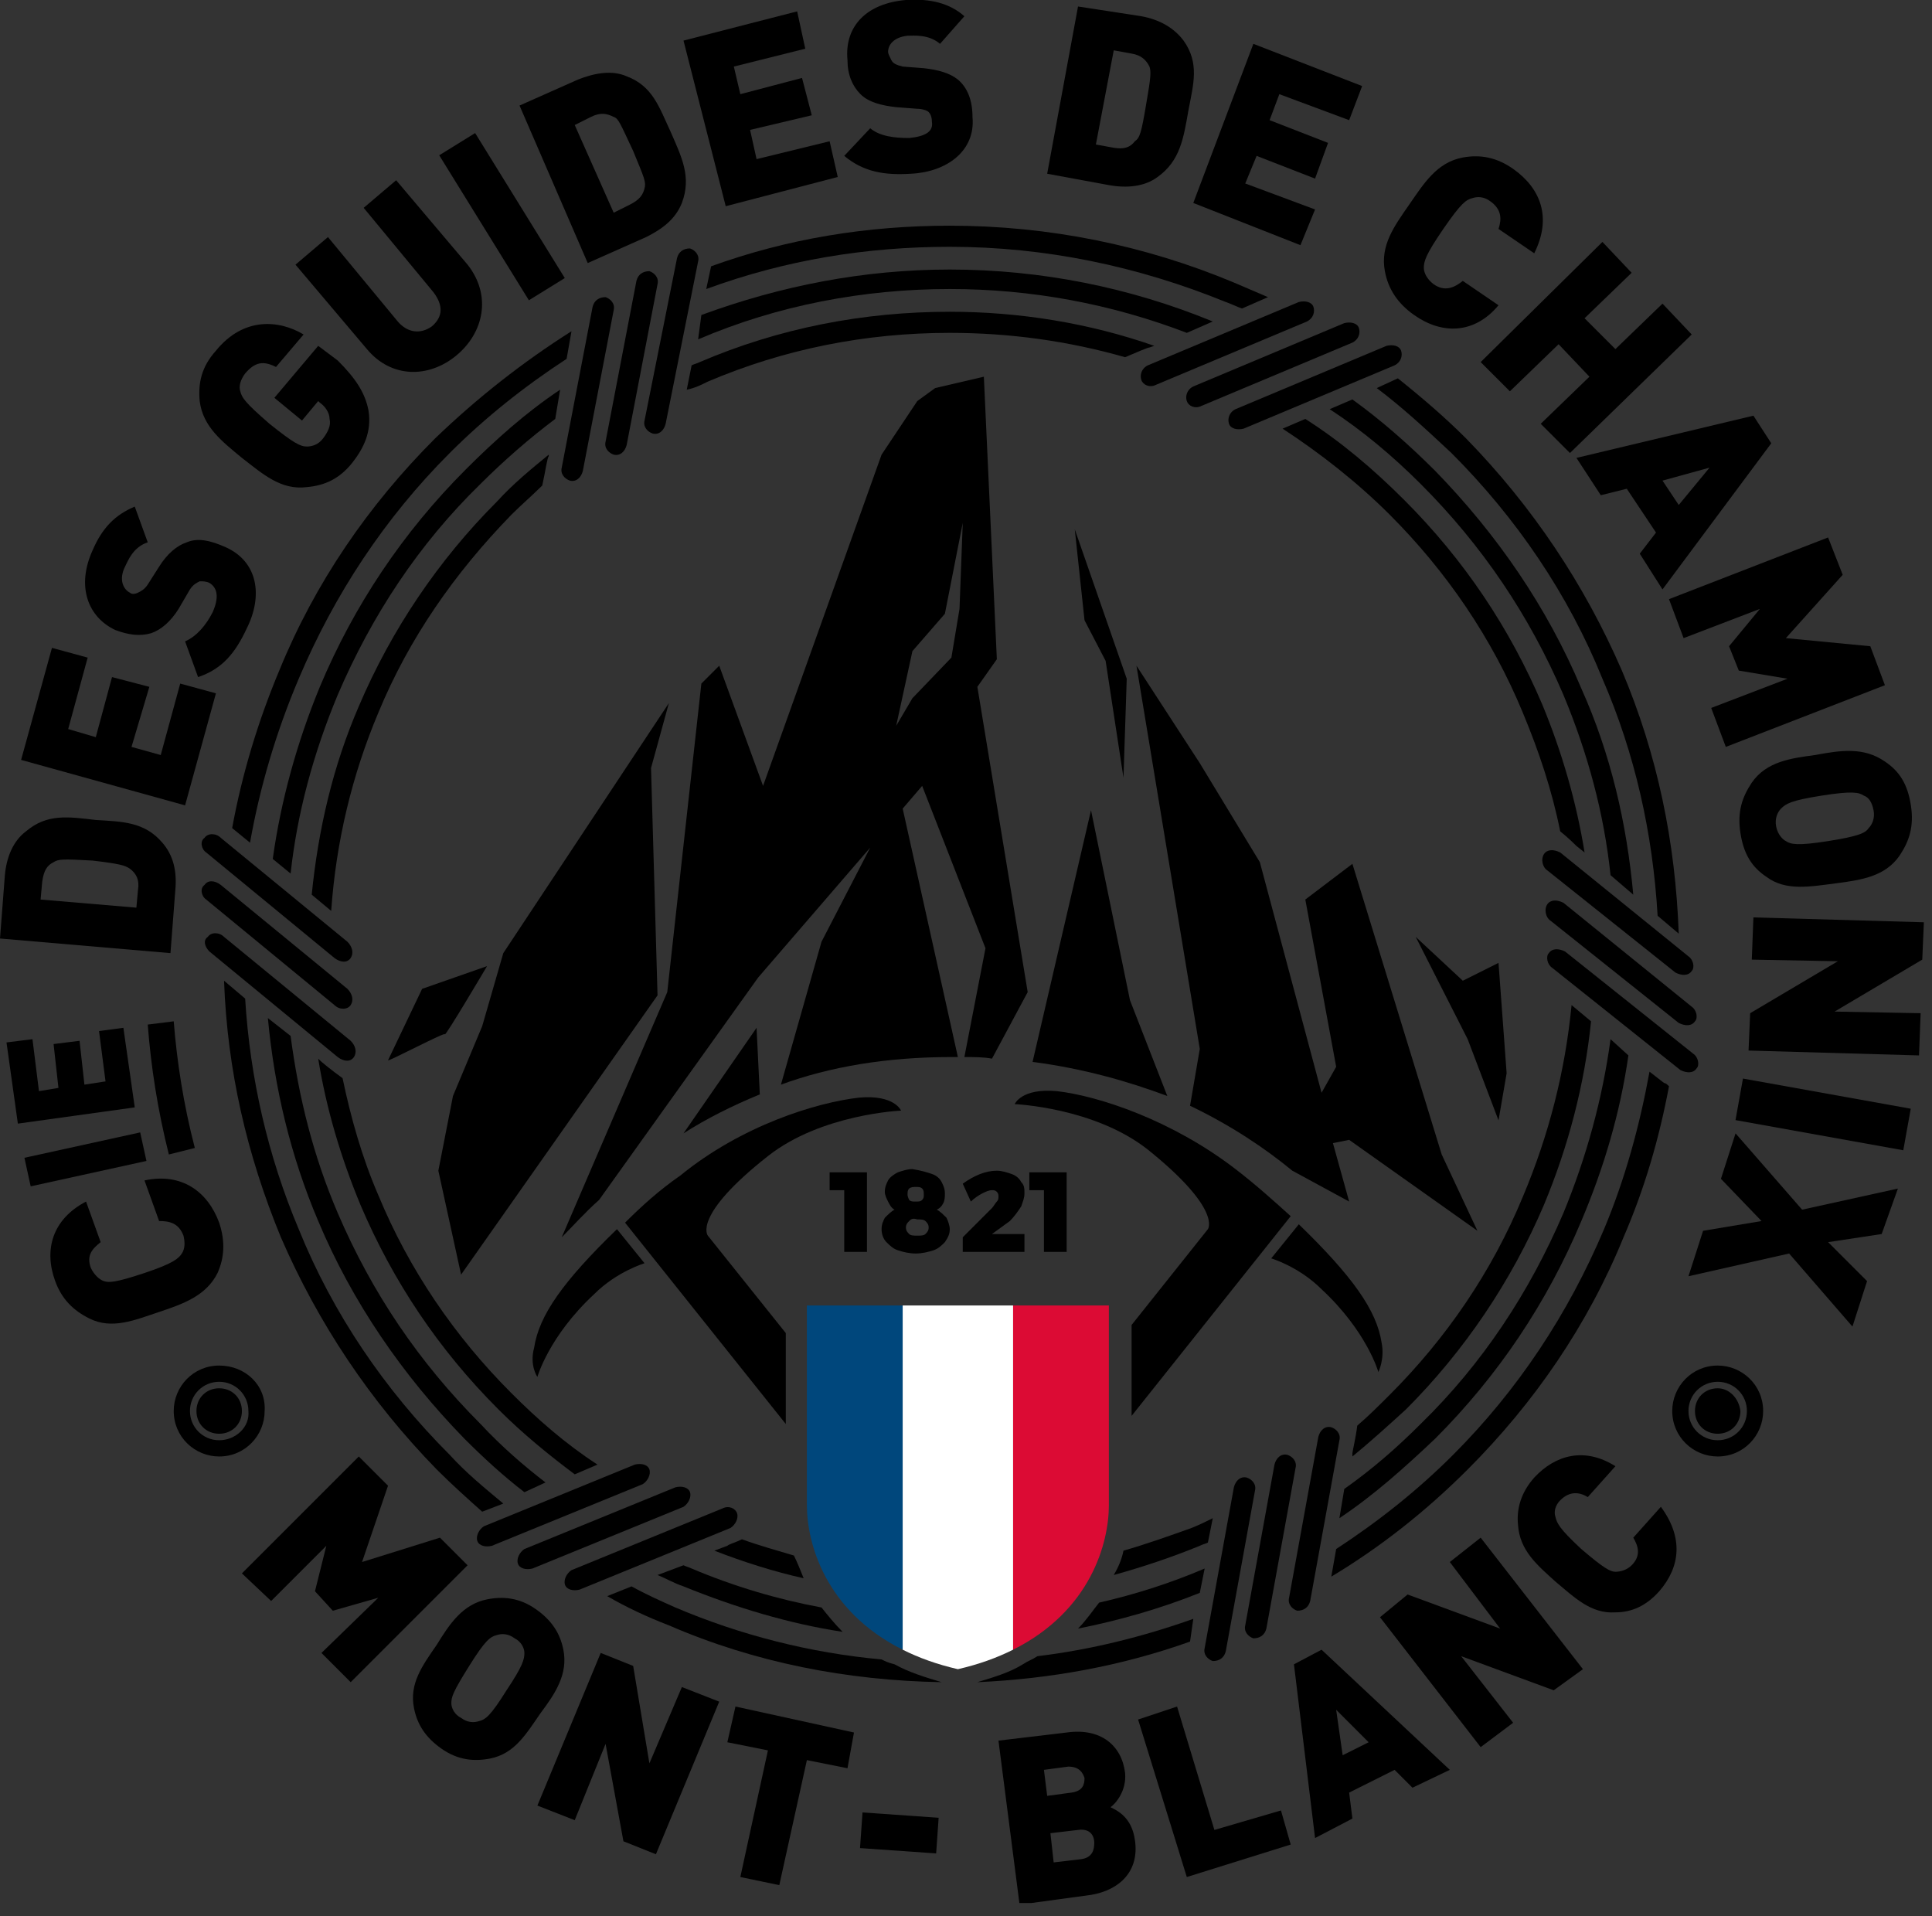 <svg width="119" height="118" viewBox="0 0 119 118" fill="none" xmlns="http://www.w3.org/2000/svg">
<rect x="0" y="0" width="119" height="118" fill="#333333" stroke="none"/>
<g clip-path="url(#clip0)">
<path d="M27.4 63.7C27.4 63.9 30 59.5 30 59.5L26 60.9L23.9 65.3C23.9 65.4 27.5 63.5 27.4 63.7Z" fill="black"/>
<path d="M40.1 47.3L41.2 43.3L31 58.7L29.7 63.2L27.9 67.5L27 72.1L28.4 78.5L40.5 61.3L40.1 47.3Z" fill="black"/>
<path d="M46.6 63.3L42.1 69.8C43.5 68.9 45.1 68.1 46.8 67.4L46.6 63.3Z" fill="black"/>
<path d="M36.9 73.9L46.7 60.2L53.6 52.2L50.6 58L48.1 66.8C51.1 65.7 54.6 65.1 58.6 65.1C58.7 65.1 58.9 65.1 59 65.1L55.6 49.8L56.8 48.4L60.7 58.4L59.4 65.1C60 65.1 60.6 65.1 61.1 65.2L63.3 61.1L60.2 42.3L61.4 40.6L60.6 23.2L57.6 23.9L56.5 24.7L54.3 28L47 48.4L44.3 41L43.2 42.1L41.1 61.1L34.6 76.2C35.3 75.5 36 74.7 36.9 73.9ZM56.2 40.1L58.2 37.8L59.3 32.2L59.1 37.5L58.6 40.5L56.2 43L55.2 44.7L56.2 40.1Z" fill="black"/>
<path d="M69.6 61.6L67.2 49.9L63.6 65.4C66.7 65.8 69.5 66.6 71.9 67.5L69.6 61.6Z" fill="black"/>
<path d="M91 75.8L88.8 71.1L83.3 53.2L80.4 55.4L82.3 65.7L81.4 67.3L77.6 53.1L73.9 47L70 41L73.9 64.6L73.3 68.1C75.8 69.3 77.9 70.7 79.6 72.1L83.1 74L82.1 70.4L83.1 70.2L91 75.8Z" fill="black"/>
<path d="M92.3 59.3L90.1 60.4L87.2 57.7L90.4 64L92.3 69L92.8 66.1L92.3 59.3Z" fill="black"/>
<path d="M68.1 40.7L69.2 47.9L69.4 41.8L66.2 32.6L66.8 38.2L68.1 40.7Z" fill="black"/>
<path d="M19.8 101.8L23.3 98.4L20.5 99.2L19.4 98L20.1 95.2L16.7 98.6L14.9 96.9L22.1 89.7L23.9 91.5L22.3 96.2L27.1 94.7L28.8 96.4L21.6 103.6L19.8 101.8Z" fill="black"/>
<path d="M30.2 108.3C29.2 108.5 28.2 108.4 27.2 107.7C26.2 107 25.7 106.2 25.5 105.2C25.2 103.7 26 102.6 26.9 101.3C27.7 100 28.5 98.8 30 98.5C31 98.3 32 98.4 33 99.1C34 99.8 34.5 100.6 34.7 101.6C35 103.1 34.2 104.3 33.3 105.5C32.4 106.8 31.7 108 30.2 108.3ZM32.3 101.8C32.3 101.5 32.1 101.1 31.7 100.9C31.3 100.6 30.9 100.6 30.6 100.7C30.2 100.8 29.9 101 28.9 102.6C27.9 104.2 27.8 104.5 27.8 104.9C27.8 105.2 28 105.6 28.4 105.8C28.8 106.1 29.2 106.1 29.5 106C29.9 105.9 30.2 105.7 31.2 104.1C32.2 102.6 32.3 102.2 32.3 101.8Z" fill="black"/>
<path d="M38.4 113.4L37.3 107.4L35.4 112.1L33.1 111.2L37 101.8L39 102.6L40 108.6L42 103.9L44.3 104.8L40.4 114.2L38.4 113.4Z" fill="black"/>
<path d="M49.7 108.4L48 116.1L45.6 115.6L47.3 107.8L44.8 107.3L45.3 105.1L52.6 106.7L52.2 108.9L49.7 108.4Z" fill="black"/>
<path d="M53.126 111.623L52.972 113.818L57.661 114.146L57.815 111.951L53.126 111.623Z" fill="black"/>
<path d="M67.2 116.7L62.8 117.3L61.5 107.2L65.7 106.7C67.8 106.4 69.1 107.5 69.3 109.2C69.4 110.3 68.7 111.1 68.4 111.3C68.8 111.5 69.7 111.9 69.9 113.3C70.2 115.2 69 116.4 67.2 116.7ZM65.8 108.8L64.3 109L64.5 110.6L66 110.4C66.7 110.3 66.8 109.9 66.8 109.5C66.7 109.2 66.5 108.8 65.8 108.8ZM66.4 112.7L64.7 112.9L64.9 114.7L66.6 114.5C67.3 114.4 67.4 113.9 67.4 113.5C67.4 113 67.1 112.6 66.4 112.7Z" fill="black"/>
<path d="M73.1 115.6L70.1 105.9L72.5 105.1L74.8 112.7L78.9 111.5L79.5 113.6L73.1 115.6Z" fill="black"/>
<path d="M87 110.1L85.9 109L83.1 110.4L83.3 112L81 113.2L79.7 102.5L81.4 101.6L89.3 109L87 110.1ZM82.3 105.3L82.7 108.1L84.3 107.3L82.3 105.3Z" fill="black"/>
<path d="M95.7 104.1L90 102L93.2 106.1L91.2 107.6L85 99.6L86.7 98.2L92.4 100.3L89.3 96.2L91.2 94.7L97.5 102.8L95.7 104.1Z" fill="black"/>
<path d="M102.2 98C101.4 98.9 100.5 99.3 99.5 99.3C98 99.4 97 98.4 95.8 97.4C94.7 96.4 93.6 95.5 93.5 93.9C93.4 92.9 93.7 91.9 94.5 91C95.8 89.6 97.6 89.1 99.5 90.3L97.8 92.2C97.3 91.9 96.7 91.8 96.1 92.4C95.8 92.7 95.7 93.1 95.8 93.4C95.9 93.8 96 94.1 97.4 95.4C98.8 96.6 99.2 96.8 99.5 96.8C99.8 96.8 100.2 96.7 100.5 96.4C101.1 95.8 100.9 95.2 100.6 94.7L102.3 92.8C103.7 94.7 103.5 96.5 102.2 98Z" fill="black"/>
<path d="M13.5 75.3C13.9 76.5 13.8 77.5 13.4 78.4C12.7 79.8 11.3 80.3 9.8 80.8C8.3 81.3 6.9 81.9 5.5 81.2C4.5 80.7 3.8 80 3.4 78.9C2.7 77 3.2 75.1 5.3 74L6.2 76.5C5.7 76.9 5.3 77.3 5.6 78.1C5.8 78.5 6.1 78.8 6.4 78.9C6.7 79 7.1 79 8.9 78.4C10.7 77.8 11 77.5 11.2 77.2C11.4 76.9 11.4 76.5 11.3 76.1C11 75.3 10.4 75.2 9.8 75.2L8.9 72.7C11.2 72.2 12.8 73.4 13.5 75.3Z" fill="black"/>
<path d="M8.635 69.741L1.504 71.305L1.89 73.063L9.02 71.499L8.635 69.741Z" fill="black"/>
<path d="M8.3 68.2L1.1 69.2L0.4 64.2L2 64L2.4 67.2L3.6 67L3.3 64.3L4.9 64.1L5.2 66.8L6.5 66.6L6.1 63.5L7.6 63.3L8.3 68.2Z" fill="black"/>
<path d="M10 51.9C10.7 52.7 10.9 53.7 10.8 54.8L10.5 58.7L0 57.8L0.3 53.9C0.4 52.8 0.8 51.8 1.6 51.2C2.9 50.1 4.2 50.3 5.9 50.5C7.5 50.6 8.9 50.6 10 51.9ZM3.3 53.1C2.9 53.3 2.7 53.6 2.6 54.3L2.5 55.4L8.4 55.9L8.5 54.8C8.6 54.2 8.4 53.8 8 53.5C7.7 53.3 7.4 53.2 5.7 53C3.9 52.9 3.6 52.9 3.3 53.1Z" fill="black"/>
<path d="M11.4 49.6L1.3 46.8L3.2 39.9L5.4 40.5L4.2 44.9L5.9 45.4L6.9 41.7L9.2 42.3L8.1 46L9.9 46.5L11.1 42.1L13.3 42.7L11.4 49.6Z" fill="black"/>
<path d="M15.2 38.7C14.5 40.2 13.7 41.2 12.2 41.7L11.4 39.5C12.1 39.2 12.7 38.5 13.1 37.7C13.5 36.8 13.4 36.2 12.9 35.9C12.7 35.8 12.5 35.8 12.3 35.8C12.1 35.9 11.9 36 11.7 36.3L11 37.5C10.5 38.3 9.9 38.8 9.3 39C8.6 39.2 7.9 39.1 7.1 38.8C5.4 38 4.7 36.1 5.7 33.9C6.3 32.5 7.1 31.7 8.3 31.2L9.1 33.4C8.2 33.7 7.9 34.5 7.7 34.9C7.3 35.7 7.6 36.3 8 36.5C8.1 36.6 8.3 36.6 8.5 36.5C8.7 36.4 8.9 36.3 9.1 36L9.8 34.9C10.3 34.1 10.9 33.6 11.5 33.4C12.2 33.1 13 33.3 13.9 33.7C15.9 34.6 16.2 36.7 15.2 38.7Z" fill="black"/>
<path d="M22.7 25.3C22.9 26.6 22.4 27.6 21.7 28.5C20.9 29.5 20 29.9 18.9 30C17.3 30.2 16.2 29.2 14.9 28.2C13.7 27.2 12.5 26.3 12.3 24.7C12.2 23.6 12.4 22.6 13.3 21.6C15 19.5 17.2 19.7 18.7 20.6L17 22.6C16.2 22.2 15.7 22.3 15.1 23C14.8 23.4 14.7 23.8 14.8 24.1C14.9 24.5 15.1 24.8 16.6 26.1C18.1 27.3 18.5 27.5 18.9 27.5C19.2 27.5 19.6 27.4 19.9 27C20.2 26.6 20.4 26.2 20.3 25.8C20.3 25.4 20 25 19.7 24.8L19.6 24.7L18.6 25.9L16.9 24.5L19.6 21.3L20.8 22.2C21.9 23.3 22.5 24.2 22.7 25.3Z" fill="black"/>
<path d="M28.1 21.9C26.4 23.3 24.1 23.3 22.6 21.5L18.2 16.3L20.2 14.6L24.5 19.8C25.1 20.5 25.9 20.6 26.6 20.1C27.3 19.5 27.3 18.8 26.7 18L22.4 12.8L24.4 11.1L28.8 16.3C30.3 18.2 29.8 20.5 28.1 21.9Z" fill="black"/>
<path d="M29.266 8.195L27.054 9.563L32.576 18.493L34.788 17.125L29.266 8.195Z" fill="black"/>
<path d="M42 12.5C41.6 13.5 40.8 14.1 39.8 14.6L36.2 16.2L32 6.5L35.6 4.9C36.6 4.5 37.7 4.3 38.6 4.7C40.2 5.3 40.6 6.6 41.3 8.1C42 9.7 42.6 10.9 42 12.5ZM37.8 7.2C37.4 7 37 6.9 36.4 7.2L35.4 7.7L37.8 13.1L38.8 12.6C39.4 12.3 39.6 12 39.7 11.6C39.8 11.2 39.7 11 39 9.3C38.2 7.6 38.1 7.3 37.8 7.2Z" fill="black"/>
<path d="M44.7 12.7L42.1 2.5L49.1 0.7L49.6 3L45.2 4.1L45.6 5.8L49.4 4.8L50 7.1L46.2 8L46.6 9.8L51.1 8.7L51.6 10.9L44.7 12.7Z" fill="black"/>
<path d="M56.1 10.7C54.5 10.8 53.2 10.6 52 9.6L53.6 7.9C54.2 8.4 55.1 8.5 56 8.5C57 8.4 57.5 8.1 57.4 7.5C57.4 7.2 57.3 7 57.2 6.9C57.1 6.8 56.8 6.7 56.5 6.7L55.2 6.6C54.3 6.5 53.5 6.3 53 5.8C52.5 5.3 52.2 4.6 52.2 3.7C52 1.6 53.4 0.2 55.8 4.44055e-06C57.3 -0.1 58.5 0.2 59.4 1L57.9 2.7C57.2 2.1 56.3 2.2 55.9 2.2C55 2.3 54.7 2.8 54.7 3.2C54.7 3.3 54.8 3.5 54.9 3.7C55 3.9 55.2 4 55.6 4.1L56.9 4.2C57.8 4.3 58.5 4.5 59 4.9C59.6 5.4 59.9 6.2 59.9 7.2C60.1 9.3 58.3 10.6 56.1 10.7Z" fill="black"/>
<path d="M71.3 10.9C70.5 11.5 69.4 11.6 68.3 11.4L64.5 10.7L66.4 0.4L70.3 1C71.4 1.2 72.3 1.7 72.9 2.5C73.9 3.9 73.5 5.2 73.2 6.8C72.9 8.5 72.7 9.9 71.3 10.9ZM70.8 4.1C70.6 3.7 70.3 3.4 69.7 3.3L68.6 3.1L67.5 8.9L68.6 9.1C69.2 9.2 69.6 9.1 69.9 8.7C70.2 8.5 70.3 8.2 70.6 6.4C70.9 4.7 70.9 4.4 70.8 4.1Z" fill="black"/>
<path d="M73.5 12.5L77.2 2.7L83.9 5.3L83.1 7.4L78.8 5.8L78.2 7.4L81.8 8.8L81 11L77.4 9.6L76.7 11.3L81 12.9L80.1 15.1L73.5 12.5Z" fill="black"/>
<path d="M87.1 19.4C86.1 18.7 85.5 17.8 85.3 16.7C85 15.1 85.9 13.9 86.8 12.6C87.7 11.3 88.5 10 90.1 9.7C91.2 9.5 92.2 9.7 93.2 10.4C94.9 11.6 95.6 13.4 94.5 15.6L92.3 14.1C92.5 13.5 92.5 12.9 91.8 12.4C91.4 12.1 91 12.1 90.7 12.2C90.3 12.3 90 12.5 88.9 14.1C87.8 15.7 87.7 16.1 87.7 16.5C87.7 16.8 87.9 17.2 88.3 17.5C89 18 89.6 17.7 90.1 17.3L92.3 18.8C90.8 20.6 88.8 20.6 87.1 19.4Z" fill="black"/>
<path d="M94.9 26.1L97.9 23.2L96 21.2L93 24.1L91.2 22.3L98.7 14.9L100.5 16.8L97.6 19.6L99.5 21.5L102.4 18.7L104.2 20.6L96.7 27.9L94.9 26.1Z" fill="black"/>
<path d="M101 34.1L102 32.8L100.2 30.1L98.6 30.5L97.1 28.2L108 25.6L109.1 27.3L102.4 36.3L101 34.1ZM105.3 28.8L102.4 29.6L103.4 31.1L105.3 28.8Z" fill="black"/>
<path d="M105.4 43.6L110.1 41.8L107.1 41.3L106.5 39.8L108.4 37.5L103.7 39.3L102.8 36.9L112.6 33.1L113.5 35.4L110 39.3L115.2 39.8L116.1 42.2L106.3 46L105.4 43.6Z" fill="black"/>
<path d="M108.8 54C107.9 53.4 107.4 52.6 107.2 51.3C107 50 107.3 49.1 107.9 48.2C108.8 46.9 110.3 46.7 111.8 46.5C113.4 46.2 114.8 46 116.1 46.9C117 47.5 117.5 48.3 117.7 49.6C117.9 50.9 117.6 51.8 117 52.7C116.1 54 114.6 54.2 113.1 54.4C111.5 54.6 110 54.9 108.8 54ZM115.1 51C115.3 50.8 115.5 50.4 115.4 49.9C115.3 49.4 115.1 49.1 114.8 49C114.5 48.8 114.1 48.7 112.2 49C110.3 49.3 110 49.5 109.7 49.8C109.5 50 109.3 50.4 109.4 50.9C109.5 51.4 109.8 51.7 110 51.8C110.3 52 110.7 52.1 112.6 51.8C114.5 51.5 114.9 51.3 115.1 51Z" fill="black"/>
<path d="M107.8 62.4L113.2 59.2L107.9 59.1L108 56.5L118.5 56.8L118.4 59.1L113 62.3L118.3 62.4L118.2 65L107.7 64.7L107.8 62.4Z" fill="black"/>
<path d="M107.356 66.425L106.897 68.984L117.231 70.841L117.691 68.282L107.356 66.425Z" fill="black"/>
<path d="M104.9 75.8L108.5 75.2L106 72.6L106.9 69.8L111 74.5L116.9 73.2L115.9 76L112.6 76.5L115 78.9L114.1 81.7L110.2 77.2L104 78.6L104.9 75.8Z" fill="black"/>
<path d="M10.4 71.1C9.7 68.3 9.3 65.7 9.1 63.1L10.7 62.9C10.9 65.4 11.3 68 12 70.7L10.4 71.1Z" fill="black"/>
<path d="M33.1 84.8C33.1 84.8 33.8 82.3 36.6 79.7C38 78.3 39.7 77.8 39.7 77.8L38 75.7C34.7 78.9 33.2 81 32.9 83C32.6 84.1 33.1 84.8 33.1 84.8Z" fill="black"/>
<path d="M84.9 84.5C84.9 84.5 84.2 82 81.4 79.4C80 78 78.3 77.5 78.3 77.5L80 75.4C83.3 78.6 84.8 80.7 85.1 82.7C85.3 83.7 84.9 84.5 84.9 84.5Z" fill="black"/>
<path d="M51.1 72.2H53.4V77.1H52V73.3H51.1V72.2Z" fill="black"/>
<path d="M57.4 72.3C57.7 72.4 57.9 72.6 58 72.8C58.1 73 58.2 73.2 58.2 73.5C58.2 73.7 58.2 73.9 58.1 74.1C58 74.3 57.9 74.4 57.7 74.5C57.9 74.6 58.1 74.8 58.3 75C58.4 75.2 58.5 75.5 58.5 75.7C58.5 76 58.4 76.2 58.2 76.5C58 76.7 57.8 76.9 57.5 77C57.2 77.1 56.8 77.2 56.4 77.2C56 77.2 55.6 77.1 55.3 77C55 76.9 54.8 76.7 54.6 76.5C54.4 76.3 54.3 76 54.3 75.7C54.3 75.4 54.4 75.2 54.5 75C54.7 74.8 54.9 74.6 55.1 74.5C54.9 74.4 54.8 74.2 54.7 74C54.6 73.8 54.5 73.6 54.5 73.4C54.5 73.1 54.6 72.9 54.7 72.7C54.8 72.5 55.1 72.3 55.3 72.2C55.6 72.1 55.9 72 56.2 72C56.8 72.1 57.1 72.2 57.4 72.3ZM56 75.2C55.9 75.3 55.8 75.4 55.8 75.6C55.8 75.8 55.9 75.9 56 76C56.1 76.1 56.3 76.1 56.5 76.1C56.7 76.1 56.9 76.1 57 76C57.1 75.9 57.2 75.8 57.2 75.6C57.2 75.4 57.1 75.3 57 75.2C56.9 75.1 56.7 75.1 56.5 75.1C56.2 75 56.1 75.1 56 75.2ZM56 73.2C55.9 73.3 55.9 73.4 55.9 73.6C55.9 73.7 56 73.9 56 73.9C56.1 74 56.2 74 56.4 74C56.6 74 56.7 74 56.8 73.9C56.9 73.8 56.9 73.7 56.9 73.6C56.9 73.4 56.9 73.3 56.8 73.2C56.7 73.1 56.6 73.1 56.4 73.1C56.3 73.1 56.1 73.1 56 73.2Z" fill="black"/>
<path d="M63.1 76V77.1H59.3V76.2L61.1 74.4C61.2 74.3 61.3 74.1 61.4 74C61.5 73.9 61.5 73.8 61.5 73.7C61.5 73.6 61.5 73.5 61.4 73.4C61.3 73.3 61.2 73.3 61.1 73.3C60.9 73.3 60.7 73.4 60.5 73.5C60.3 73.6 60 73.8 59.8 74L59.3 72.9C60 72.4 60.7 72.1 61.4 72.1C61.7 72.1 62 72.2 62.3 72.3C62.6 72.4 62.8 72.6 62.9 72.8C63.1 73 63.1 73.2 63.1 73.5C63.1 73.8 63 74 62.9 74.3C62.7 74.6 62.5 74.9 62.2 75.2L61.1 76H63.1Z" fill="black"/>
<path d="M63.4 72.2H65.7V77.1H64.3V73.3H63.4V72.2Z" fill="black"/>
<path d="M41.7 15.9C41.8 15.5 42.1 15.3 42.5 15.3C42.8 15.4 43.1 15.7 43 16.1L41 26.1C40.9 26.5 40.6 26.8 40.2 26.7C39.9 26.6 39.6 26.3 39.7 25.9L41.7 15.9Z" fill="black"/>
<path d="M39.2 17.3C39.3 16.9 39.6 16.7 40 16.7C40.3 16.8 40.6 17.1 40.5 17.5L38.6 27.4C38.5 27.8 38.2 28.1 37.8 28C37.5 27.9 37.2 27.6 37.3 27.2L39.2 17.3Z" fill="black"/>
<path d="M36.5 18.9C36.6 18.5 36.9 18.3 37.3 18.3C37.6 18.4 37.9 18.7 37.8 19.1L35.9 29C35.8 29.4 35.5 29.7 35.1 29.6C34.8 29.5 34.5 29.2 34.6 28.8L36.5 18.9Z" fill="black"/>
<path d="M85.4 21.3C85.8 21.2 86.2 21.3 86.3 21.6C86.4 21.9 86.3 22.3 85.9 22.5L76.6 26.4C76.2 26.5 75.8 26.4 75.7 26.1C75.6 25.8 75.7 25.4 76.1 25.2L85.4 21.3Z" fill="black"/>
<path d="M82.8 19.9C83.2 19.8 83.6 19.9 83.7 20.2C83.8 20.5 83.7 20.9 83.3 21.1L74 25C73.6 25.2 73.2 25 73.1 24.7C73 24.4 73.1 24 73.5 23.8L82.8 19.9Z" fill="black"/>
<path d="M80 18.6C80.4 18.5 80.8 18.6 80.9 18.9C81 19.2 80.9 19.6 80.5 19.8L71.2 23.7C70.8 23.9 70.4 23.7 70.3 23.4C70.2 23.1 70.3 22.7 70.7 22.5L80 18.6Z" fill="black"/>
<path d="M75.5 101.7C75.4 102.1 75.1 102.3 74.7 102.3C74.4 102.2 74.1 101.9 74.2 101.5L76 91.6C76.1 91.2 76.4 90.9 76.8 91C77.1 91.1 77.4 91.4 77.3 91.8L75.5 101.7Z" fill="black"/>
<path d="M78 100.3C77.9 100.7 77.6 100.9 77.2 100.9C76.9 100.8 76.6 100.5 76.7 100.1L78.5 90.2C78.6 89.8 78.9 89.5 79.3 89.6C79.6 89.7 79.9 90 79.8 90.4L78 100.3Z" fill="black"/>
<path d="M80.7 98.6C80.6 99 80.3 99.2 79.9 99.2C79.6 99.1 79.3 98.8 79.4 98.4L81.2 88.5C81.3 88.1 81.6 87.8 82 87.9C82.3 88 82.6 88.3 82.5 88.7L80.7 98.6Z" fill="black"/>
<path d="M30.3 95.2C29.9 95.3 29.5 95.2 29.4 94.9C29.3 94.6 29.5 94.2 29.8 94L39.1 90.2C39.5 90.1 39.9 90.2 40 90.5C40.1 90.8 39.9 91.2 39.6 91.4L30.3 95.2Z" fill="black"/>
<path d="M32.8 96.6C32.4 96.7 32 96.6 31.9 96.3C31.8 96 32 95.6 32.3 95.4L41.6 91.6C42 91.5 42.4 91.6 42.5 91.9C42.6 92.2 42.4 92.6 42.1 92.8L32.8 96.6Z" fill="black"/>
<path d="M35.7 97.9C35.3 98 34.9 97.9 34.8 97.6C34.7 97.3 34.9 96.9 35.2 96.7L44.5 92.9C44.9 92.7 45.3 92.9 45.4 93.2C45.5 93.5 45.3 93.9 45 94.1L35.7 97.9Z" fill="black"/>
<path d="M12.7 52.5C12.4 52.3 12.3 51.8 12.6 51.6C12.8 51.3 13.3 51.3 13.6 51.6L21.4 58C21.7 58.3 21.8 58.7 21.6 59C21.4 59.3 21 59.3 20.6 59L12.7 52.5Z" fill="black"/>
<path d="M12.7 55.4C12.4 55.2 12.3 54.7 12.6 54.5C12.8 54.2 13.2 54.2 13.6 54.5L21.4 60.9C21.7 61.2 21.8 61.6 21.6 61.9C21.4 62.2 20.9 62.2 20.6 61.9L12.7 55.4Z" fill="black"/>
<path d="M12.9 58.6C12.6 58.3 12.5 57.9 12.8 57.7C13 57.4 13.5 57.4 13.8 57.7L21.6 64.1C21.9 64.4 22 64.8 21.8 65.1C21.6 65.4 21.2 65.4 20.8 65.1L12.9 58.6Z" fill="black"/>
<path d="M104.3 64.9C104.6 65.1 104.7 65.6 104.5 65.8C104.3 66.1 103.9 66.1 103.5 65.9L95.6 59.6C95.3 59.4 95.2 58.9 95.4 58.7C95.6 58.4 96 58.4 96.4 58.6L104.3 64.9Z" fill="black"/>
<path d="M104.2 62C104.5 62.2 104.6 62.7 104.4 62.9C104.2 63.2 103.8 63.2 103.4 63L95.5 56.7C95.2 56.5 95.1 56 95.3 55.7C95.5 55.4 95.9 55.4 96.3 55.6L104.2 62Z" fill="black"/>
<path d="M104 58.9C104.3 59.1 104.4 59.6 104.2 59.8C104 60.1 103.6 60.1 103.2 59.9L95.3 53.6C95 53.4 94.9 52.9 95.1 52.6C95.3 52.3 95.7 52.3 96.1 52.5L104 58.9C104 58.8 104 58.8 104 58.9Z" fill="black"/>
<path d="M18.4 41.8C20.6 36.6 23.7 31.9 27.7 27.9C29.9 25.7 32.3 23.8 34.9 22.1L35.2 20.4C32.2 22.3 29.4 24.5 26.8 27C22.7 31.1 19.4 35.9 17.2 41.3C15.9 44.4 14.9 47.7 14.3 51L15.4 51.9C16 48.5 17 45.1 18.4 41.8Z" fill="black"/>
<path d="M58.5 15.2C64.4 15.2 70.1 16.4 75.5 18.6C75.8 18.7 76.2 18.9 76.5 19L78.1 18.3C77.4 18 76.7 17.7 76 17.4C70.5 15.1 64.6 13.9 58.5 13.9C53.4 13.9 48.5 14.7 43.8 16.4L43.5 17.8C48.4 16 53.4 15.2 58.5 15.2Z" fill="black"/>
<path d="M27.7 89.6C23.7 85.6 20.5 80.9 18.4 75.7C16.5 71.2 15.4 66.4 15.1 61.5L13.8 60.4C14 65.9 15.2 71.1 17.3 76.2C19.6 81.5 22.8 86.3 26.9 90.5C27.8 91.4 28.8 92.3 29.7 93.1L31 92.6C29.8 91.6 28.7 90.7 27.7 89.6Z" fill="black"/>
<path d="M101.6 66C101 69.3 100.1 72.6 98.8 75.7C96.6 80.9 93.5 85.6 89.5 89.6C87.3 91.8 84.9 93.7 82.3 95.4L82 97.1C85 95.3 87.8 93.1 90.4 90.5C94.5 86.4 97.8 81.6 100 76.2C101.3 73.2 102.2 70.1 102.8 66.9C102.7 66.8 102.6 66.7 102.5 66.7L101.6 66Z" fill="black"/>
<path d="M89.4 27.9C93.4 31.9 96.6 36.6 98.7 41.8C100.7 46.4 101.8 51.3 102.1 56.4L103.4 57.5C103.2 51.9 102.1 46.5 99.9 41.3C97.6 36 94.4 31.2 90.3 27C89 25.7 87.6 24.5 86.1 23.3L84.8 23.9C86.4 25.1 87.9 26.5 89.4 27.9Z" fill="black"/>
<path d="M87.5 29.8C91.3 33.6 94.2 37.9 96.3 42.8C97.8 46.4 98.8 50.1 99.2 53.9L100.6 55.1C100.2 50.7 99.2 46.4 97.4 42.4C95.3 37.4 92.2 32.9 88.4 29C86.8 27.4 85.1 25.9 83.3 24.6L81.9 25.2C83.9 26.5 85.8 28.1 87.5 29.8Z" fill="black"/>
<path d="M58.5 17.8C63.5 17.8 68.4 18.7 73.1 20.5L74.7 19.8C69.6 17.7 64.1 16.6 58.5 16.6C53.2 16.6 48.1 17.6 43.2 19.4L43 20.9C47.9 18.8 53.2 17.8 58.5 17.8Z" fill="black"/>
<path d="M20.8 42.8C22.9 37.9 25.8 33.5 29.6 29.8C31 28.4 32.6 27 34.2 25.8L34.5 24C32.4 25.4 30.5 27.1 28.7 28.9C24.8 32.8 21.8 37.3 19.7 42.3C18.3 45.7 17.3 49.3 16.8 52.9L17.9 53.8C18.3 50.1 19.3 46.4 20.8 42.8Z" fill="black"/>
<path d="M96.3 74.7C94.2 79.6 91.3 84 87.5 87.7C86 89.2 84.5 90.5 82.8 91.7L82.5 93.5C84.6 92.1 86.5 90.4 88.4 88.6C92.3 84.7 95.3 80.2 97.4 75.2C98.8 71.9 99.8 68.5 100.3 65L99.2 64C98.7 67.7 97.7 71.3 96.3 74.7Z" fill="black"/>
<path d="M29.6 87.7C25.8 83.9 22.9 79.6 20.8 74.7C19.3 71.2 18.4 67.6 17.9 63.8L16.5 62.7C16.9 67 17.9 71.2 19.6 75.2C21.7 80.2 24.8 84.7 28.6 88.6C29.8 89.8 31 90.9 32.3 91.9L33.6 91.3C32.3 90.3 30.9 89.1 29.6 87.7Z" fill="black"/>
<path d="M31.5 85.8C28 82.3 25.2 78.2 23.3 73.6C22.3 71.3 21.6 68.8 21.1 66.4C20.4 65.9 19.8 65.4 19.7 65.3L19.6 65.2C20.1 68.3 21 71.3 22.2 74.2C24.2 78.9 27 83.1 30.7 86.8C32.2 88.3 33.8 89.6 35.4 90.8L36.8 90.2C34.8 88.9 33.1 87.4 31.5 85.8Z" fill="black"/>
<path d="M23.3 43.9C25.2 39.3 28 35.3 31.5 31.7C32.1 31.1 32.8 30.5 33.4 29.9C33.6 29 33.7 28.2 33.8 28.1V28C32.7 28.9 31.6 29.8 30.6 30.9C27 34.5 24.1 38.8 22.1 43.5C20.5 47.2 19.6 51.1 19.2 55.1L20.4 56.1C20.7 51.8 21.7 47.7 23.3 43.9Z" fill="black"/>
<path d="M85.6 31.7C89.1 35.2 91.9 39.3 93.8 43.9C94.8 46.3 95.6 48.7 96.1 51.2C96.6 51.6 97 52 97.1 52.1L97.6 52.5C97.1 49.4 96.2 46.3 95 43.4C93 38.7 90.2 34.5 86.5 30.8C84.6 28.9 82.6 27.2 80.4 25.8L79 26.4C81.3 27.9 83.6 29.7 85.6 31.7Z" fill="black"/>
<path d="M43.6 23.5C48.3 21.5 53.3 20.5 58.5 20.5C62.2 20.5 65.8 21 69.3 22C70 21.7 70.7 21.4 70.8 21.4L71.1 21.3C67.1 19.9 62.8 19.2 58.5 19.2C53.2 19.2 48 20.2 43.1 22.3C42.9 22.4 42.8 22.4 42.6 22.5L42.3 24C42.8 23.9 43.2 23.7 43.6 23.5Z" fill="black"/>
<path d="M93.8 73.7C91.9 78.3 89.1 82.4 85.6 85.9C84.9 86.6 84.3 87.2 83.6 87.8C83.5 88.6 83.3 89.4 83.3 89.5V89.7C84.4 88.8 85.5 87.8 86.6 86.8C90.2 83.2 93.1 78.9 95.1 74.2C96.6 70.6 97.6 66.8 98 62.9L96.8 61.9C96.4 66 95.4 69.9 93.8 73.7Z" fill="black"/>
<path d="M43.6 76.1C43.6 76.1 42.6 74.9 47.3 71.2C50.6 68.6 55.5 68.4 55.5 68.4C55.5 68.4 55.1 67.4 52.9 67.6C50.3 67.9 45.7 69.3 41.9 72.4C40.6 73.3 39.5 74.3 38.5 75.3L48.4 87.7V82.1L43.6 76.1Z" fill="black"/>
<path d="M79.5 74.9C78.5 74 77.4 73 76.1 72C72.2 69 67.7 67.5 65.1 67.2C62.9 67 62.5 68 62.5 68C62.5 68 67.4 68.2 70.7 70.8C75.3 74.5 74.4 75.7 74.4 75.7L69.7 81.6V87.2L79.5 74.9Z" fill="black"/>
<path d="M60.2 103.6C64.7 103.4 69.1 102.6 73.3 101.1L73.5 99.7C70.4 100.8 67.2 101.6 63.9 102C63.6 102.2 63.3 102.3 63 102.5C62.2 103 61.2 103.3 60.2 103.6Z" fill="black"/>
<path d="M54.3 102.2C49.9 101.8 45.6 100.7 41.6 99C40.7 98.6 39.8 98.2 38.9 97.7L37.4 98.3C38.6 99 39.9 99.6 41.2 100.1C46.5 102.4 52.2 103.5 58 103.6C57 103.3 56 103 55.1 102.5C54.7 102.4 54.5 102.3 54.3 102.2Z" fill="black"/>
<path d="M73.9 98.1L74.2 96.6C72.1 97.5 69.9 98.2 67.7 98.7C67.3 99.2 66.9 99.8 66.4 100.3C68.9 99.8 71.4 99.1 73.9 98.1Z" fill="black"/>
<path d="M50.6 99C47.9 98.5 45.2 97.7 42.6 96.6C42.4 96.5 42.3 96.5 42.1 96.4L40.5 97C41 97.2 41.5 97.5 42.1 97.7C45.3 99 48.6 100 51.9 100.5C51.4 100 51 99.5 50.6 99Z" fill="black"/>
<path d="M45.7 94.8C45.3 95 44.9 95.1 44.8 95.2L44 95.5C45.8 96.2 47.7 96.8 49.5 97.2C49.3 96.7 49.1 96.2 48.9 95.8C47.9 95.5 46.8 95.2 45.7 94.8Z" fill="black"/>
<path d="M69.2 95.5C69.1 96 68.9 96.5 68.6 97C70.4 96.5 72.2 95.9 73.9 95.2C74.1 95.1 74.2 95.1 74.4 95L74.7 93.5C74.3 93.7 73.9 93.9 73.4 94.1C72 94.6 70.6 95.1 69.2 95.5Z" fill="black"/>
<path d="M49.7 80.4V92.7C49.7 95 50.8 99.2 55.6 101.6V80.4H49.7Z" fill="#00477C"/>
<path d="M62.4 80.4V101.6C67.2 99.2 68.3 95 68.3 92.7V80.4H62.4Z" fill="#DC0B34"/>
<path d="M59 80.4H55.6V101.6C56.6 102.1 57.7 102.5 59 102.8C60.3 102.5 61.4 102.1 62.4 101.6V80.4H59Z" fill="white"/>
<path d="M13.5 84.1C11.9 84.1 10.7 85.4 10.7 86.9C10.7 88.5 12 89.7 13.5 89.7C15.1 89.7 16.3 88.4 16.3 86.9C16.4 85.3 15.1 84.1 13.5 84.1ZM13.5 88.7C12.5 88.7 11.7 87.9 11.7 86.9C11.7 85.9 12.5 85.1 13.5 85.1C14.5 85.1 15.3 85.9 15.3 86.9C15.4 87.9 14.5 88.7 13.5 88.7Z" fill="black"/>
<path d="M13.5 85.5C12.7 85.5 12.1 86.1 12.1 86.9C12.1 87.7 12.7 88.3 13.5 88.3C14.3 88.3 14.9 87.7 14.9 86.9C14.9 86.1 14.3 85.5 13.5 85.5Z" fill="black"/>
<path d="M105.8 84.1C104.2 84.1 103 85.4 103 86.9C103 88.5 104.3 89.7 105.8 89.7C107.4 89.7 108.6 88.4 108.6 86.9C108.6 85.3 107.3 84.1 105.8 84.1ZM105.8 88.7C104.8 88.7 104 87.9 104 86.9C104 85.9 104.8 85.1 105.8 85.1C106.8 85.1 107.6 85.9 107.6 86.9C107.6 87.9 106.8 88.7 105.8 88.7Z" fill="black"/>
<path d="M105.8 85.5C105 85.5 104.4 86.1 104.4 86.9C104.4 87.7 105 88.3 105.8 88.3C106.6 88.3 107.2 87.7 107.2 86.9C107.1 86.1 106.5 85.5 105.8 85.5Z" fill="black"/>
</g>
<defs>
<clipPath id="clip0">
<rect width="118.5" height="117.2" fill="white"/>
</clipPath>
</defs>
</svg>
